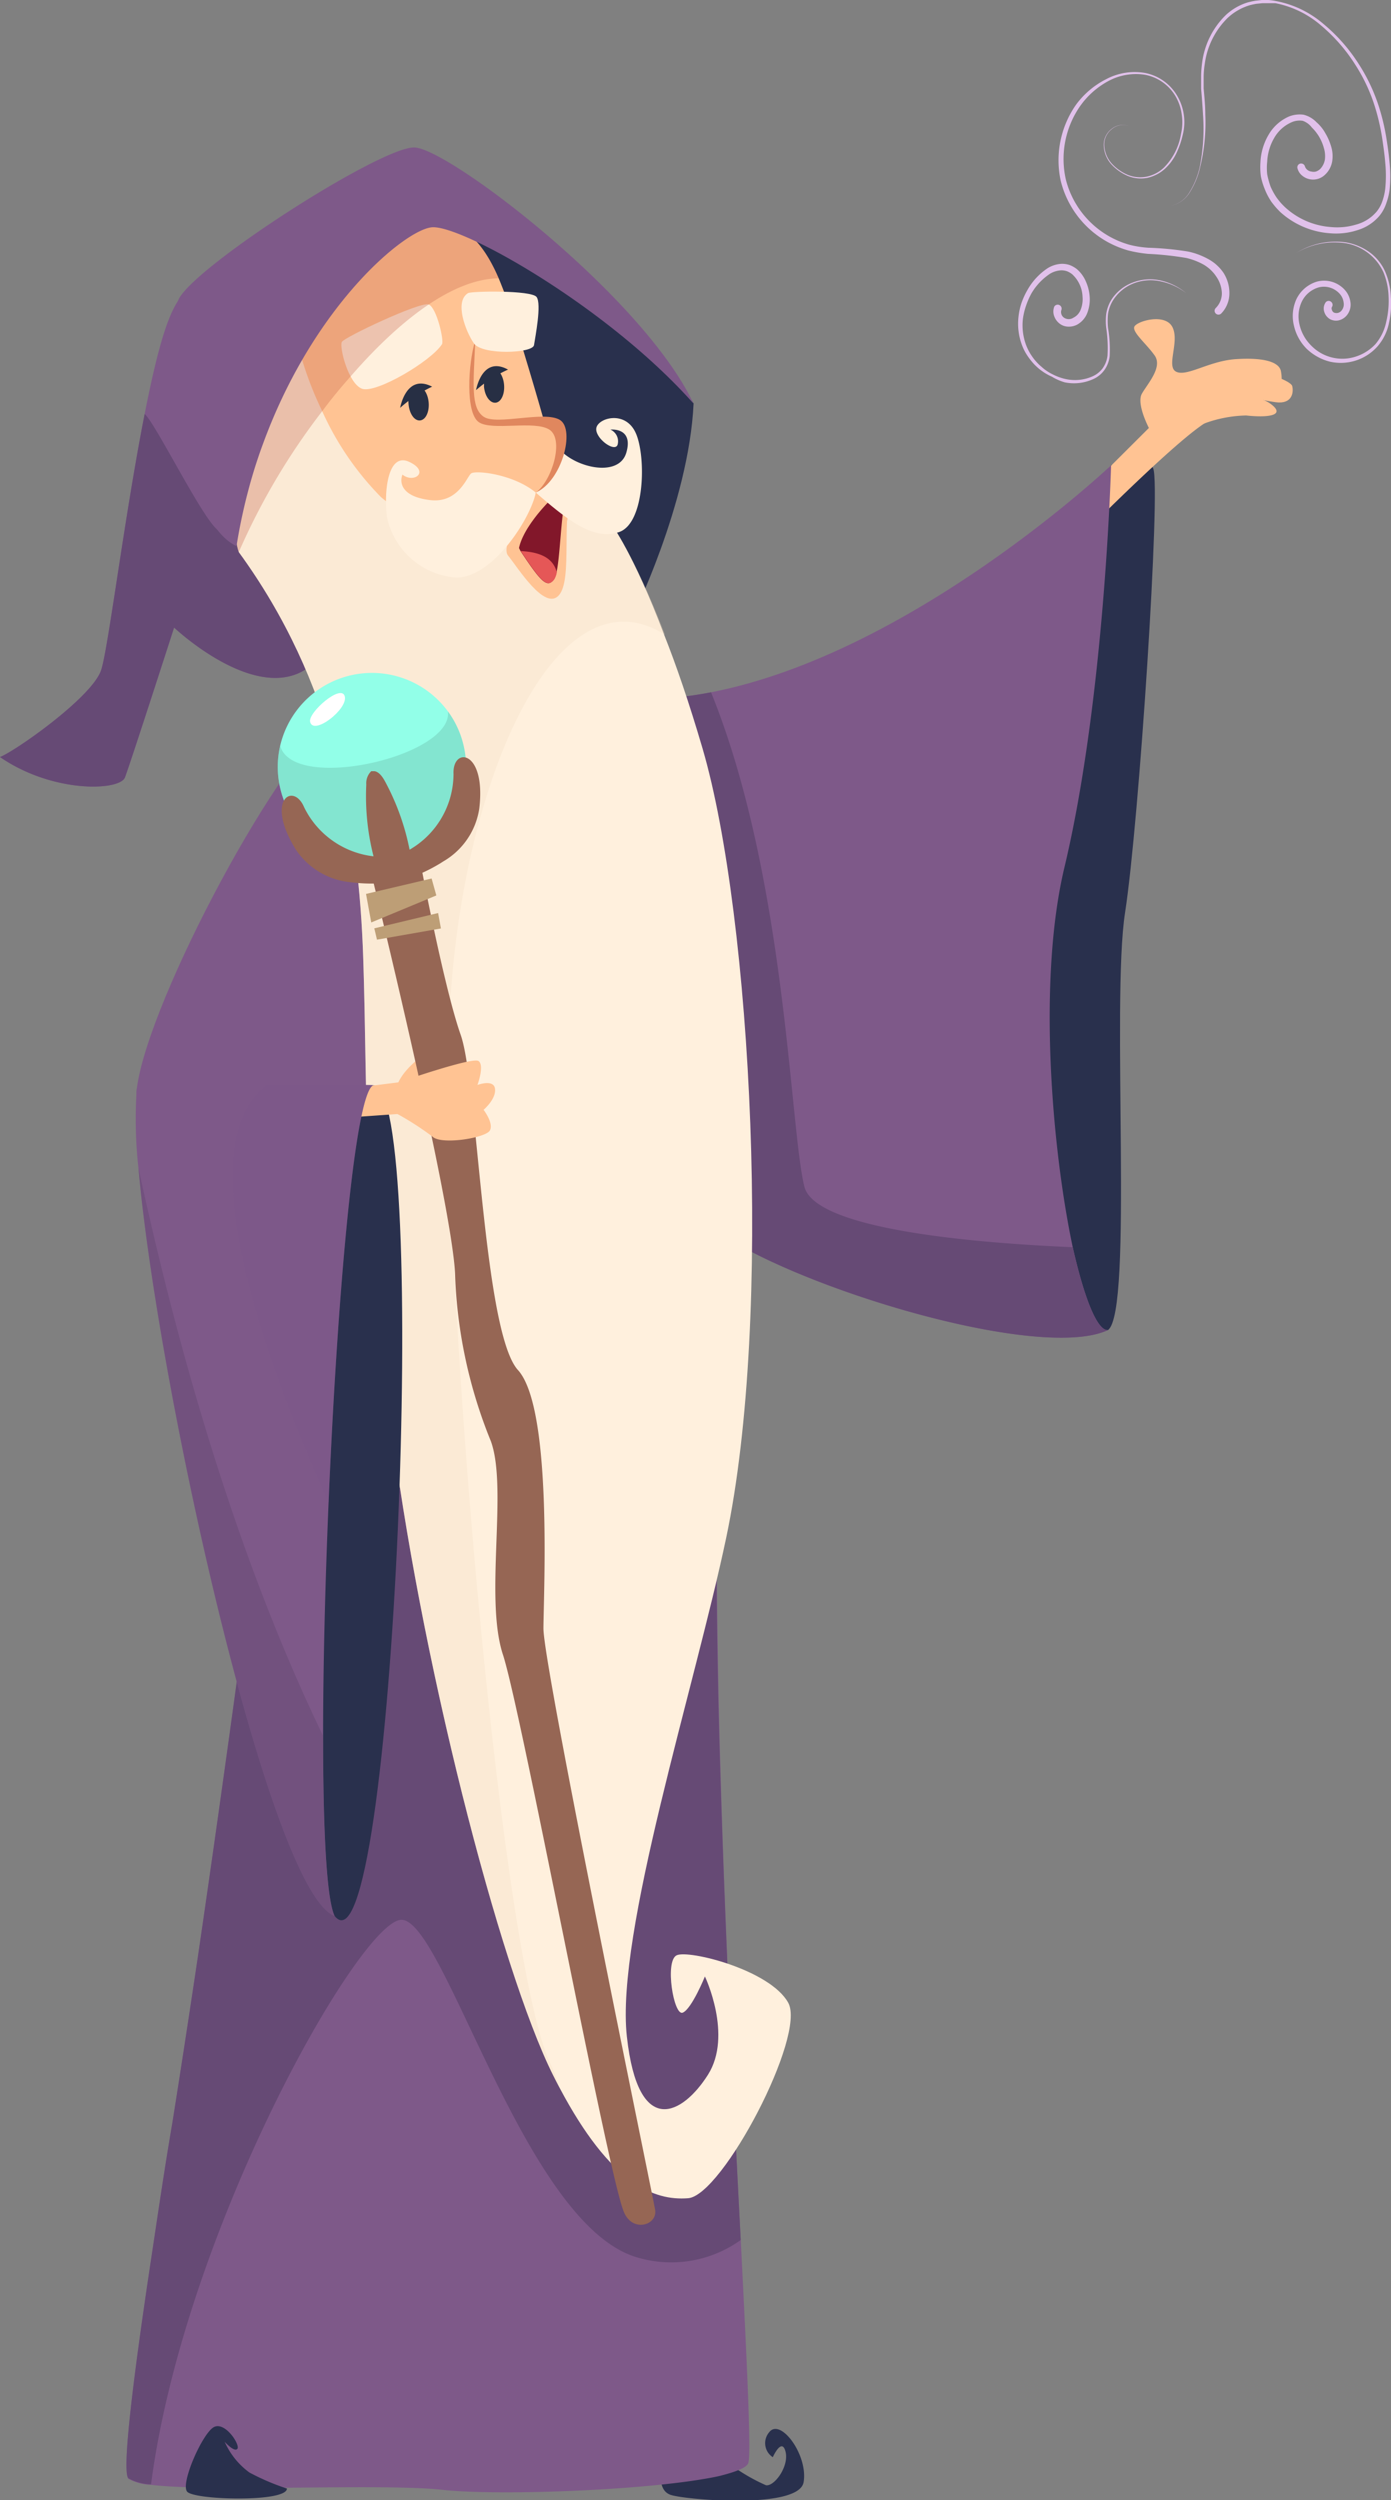 <svg xmlns="http://www.w3.org/2000/svg" viewBox="0 0 109.22 196.17"><rect x="0" y="0" width="109.22" height="196.17" fill="#808080" stroke="none"/><defs><style>.cls-1{isolation:isolate;}.cls-2{fill:#29304d;}.cls-3{fill:#ffc393;}.cls-20,.cls-4{fill:#7e5989;}.cls-21,.cls-5{fill:#664a75;}.cls-6{fill:#fff0dd;}.cls-7{fill:#f1dec1;}.cls-11,.cls-20,.cls-7{opacity:0.3;}.cls-11,.cls-19,.cls-7{mix-blend-mode:multiply;}.cls-8{fill:#eba87f;}.cls-9{fill:#82172a;}.cls-10{fill:#e55757;}.cls-11{fill:#c15a45;}.cls-12{fill:#e0875e;}.cls-13{fill:#272f44;}.cls-14{fill:#e1c1eb;}.cls-15{fill:#966654;}.cls-16{fill:#bd9e76;}.cls-17{fill:#92ffe8;}.cls-18{fill:#fff;}.cls-19{fill:#6dbfae;opacity:0.4;}.cls-20{mix-blend-mode:screen;}.cls-21{opacity:0.5;}</style></defs><g class="cls-1"><g id="Layer_2" data-name="Layer 2"><g id="_1" data-name="1"><path class="cls-2" d="M87,104.36c2-1.47.24-25.67,1.34-32.76s2.82-33.38,2.21-34.84-3.31-.25-3.31-.25L82.75,49.23l-5.5,30.68,4.16,20S83.48,105.22,87,104.36Z"/><path class="cls-3" d="M87.27,36.51l2.94-2.93s-1-1.9-.55-2.69,1.65-2.08,1-3-1.78-1.83-1.59-2.26,2.44-1.1,3,.06-.55,3.12.31,3.49,2.57-.86,4.65-1,3.36.18,3.54.91a3,3,0,0,1-.06,1.47,33.81,33.81,0,0,1-5.26,2.32c-1.78.42-11.49,10.33-11.49,10.33S86,37.49,87.27,36.51Z"/><path class="cls-3" d="M95.34,29.54c3.06-1,6,.31,6.12.74s.06,1.46-1.29,1.28-4-.92-5.62-.12S93,30.09,95.34,29.54Z"/><path class="cls-3" d="M94.49,31.87c3.24-1.1,4.7-.74,5.5,0s-.49.91-2.14.73a10,10,0,0,0-4.16,1Z"/><path class="cls-4" d="M26.39,56.44c-4,2-14.79,22-15.65,29s27.88,6.48,27.88,6.48S29.94,55.83,26.39,56.44Z"/><path class="cls-2" d="M57.49,193.48A14.59,14.59,0,0,0,60.14,195c.65.12,1.83-1.47,1.54-2.63s-1,.43-1,.43a1.31,1.31,0,0,1-.29-1.95c.88-1.17,3.07,1.77,2.71,3.91s-9.2,1.4-10.43,1S52,193.3,52,193.3Z"/><path class="cls-4" d="M58.75,193.28c-.16.36-1,.68-2.28,1-5.11,1.12-17.31,1.57-21.74,1.08-4.68-.52-17.94.19-22.87-.39a4,4,0,0,1-1.77-.47c-.55-.48.38-8,1.83-17.57h0c.49-3.25,1-6.75,1.61-10.31.65-4.07,1.34-8.58,2-13,1.81-12.31,3.42-24.29,3.65-25.93.16-1.15,2.17,1.12,5-2.44,1.5-1.86,3.23-3.92,5.05-6,2.7-3.13,5.6-6.37,8.2-9.23l.49-.55c4.42-4.86,7.88-8.52,7.88-8.52l10.1,3.87.63.24c-.07,1.53-.12,3.11-.16,4.73l0,1.22c-.16,7.12-.1,14.93.07,22.81.35,15.22,1.14,30.7,1.73,42.07C58.67,185.81,59,192.66,58.75,193.28Z"/><path class="cls-5" d="M58.16,175.76a9.37,9.37,0,0,1-8.37,1.29c-8.8-2.94-15-26.77-18.34-26.41s-17,24.45-19.59,44.29a4,4,0,0,1-1.77-.47c-.55-.48.38-8,1.83-17.57h0c.49-3.25,1-6.75,1.61-10.31.65-4.07,1.34-8.58,2-13,1.81-12.31,3.42-24.29,3.65-25.93.16-1.15,2.17,1.12,5-2.44,1.5-1.86,3.23-3.92,5.05-6,2.7-3.13,5.6-6.37,8.2-9.23l.49-.55,18.42,1.54c-.16,7.12-.1,14.93.07,22.81C56.78,148.91,57.57,164.39,58.16,175.76Z"/><path class="cls-2" d="M22.53,195.26c0,1.1-7.31.91-7.84.24s1.24-4.64,2.12-5.07,2.06,1.4,1.83,1.71-1-.55-1-.55A6,6,0,0,0,19.58,194,18.22,18.22,0,0,0,22.53,195.26Z"/><path class="cls-4" d="M87,104.36c-6,2.81-29.46-4.89-32.52-9.41s-2.93-40.1-2.93-40.1a31.47,31.47,0,0,0,4.28-.53c15.87-3.09,31.41-17.81,31.41-17.81s-.48,18.22-3.66,31.54c-2.11,8.82-1,22,.65,29.81C85.13,101.85,86.16,104.45,87,104.36Z"/><path class="cls-5" d="M87,104.36c-6,2.81-29.46-4.89-32.52-9.41s-2.93-40.1-2.93-40.1a31.47,31.47,0,0,0,4.28-.53c5.9,14.52,6.18,34.2,7.33,38.79.84,3.36,13.33,4.42,21.07,4.75C85.13,101.85,86.16,104.45,87,104.36Z"/><path class="cls-4" d="M24.44,52.1a2.1,2.1,0,0,1-.57.5,4.55,4.55,0,0,1-.49.25c-4.08,1.72-9.71-3.61-9.71-3.61S10.22,59.94,9.81,61,4.15,62.26,0,59.4c1.19-.46,7.12-4.61,7.92-6.76.54-1.43,1.83-12,3.44-20.16C12.16,28.42,13,25,14,23.59l.18.51,4,10.7,1,2.73.46.67c1.13,1.72,4.09,6.4,5.06,10C25.06,49.84,25.11,51.25,24.44,52.1Z"/><path class="cls-5" d="M24.44,52.1a2.1,2.1,0,0,1-.57.5,4.55,4.55,0,0,1-.49.25c-4.08,1.72-9.71-3.61-9.71-3.61S10.22,59.94,9.81,61,4.15,62.26,0,59.4c1.19-.46,7.12-4.61,7.92-6.76.54-1.43,1.83-12,3.44-20.16.9.79,4.82,8.8,5.86,9.17,1.23.43-.4-6.86.88-6.85a16.29,16.29,0,0,0,2.63-.19c-.43,1.14-.82,2.34-1.16,3.59,1.13,1.72,4.09,6.4,5.06,10C25.06,49.84,25.11,51.25,24.44,52.1Z"/><path class="cls-2" d="M54.46,31.65c-.36,7.88-4.91,17-4.91,17L28.72,50.38l5.2-34.88S48.42,22.08,54.46,31.65Z"/><path class="cls-6" d="M18.75,43.32c7.44,10.2,9.42,21.33,9.77,31.85s-.09,17.42,2.11,35.88,8.61,43.47,12.83,51.84q.24.48.48.93c4,7.55,7.4,8.87,10.09,8.66s9.29-12.76,7.86-15.34-7.81-4.17-8.76-3.72-.23,4.8.48,4.5,1.74-2.84,1.74-2.84,2.2,4.61.24,7.71-5.48,5.09-6.37-3,5.33-27.38,7.8-39.13c3.66-17.34,2-48.73-1.85-61.91-1.05-3.58-2.06-6.52-3-8.89C49.76,43.45,48,41.12,48,41.12S41,39.77,37.57,38,24.64,26.3,24.64,26.3l-5.56,1.05S17.63,40,18.75,43.32Z"/><path class="cls-7" d="M18.75,43.32c7.44,10.2,9.42,21.33,9.77,31.85s-.09,17.42,2.11,35.88,8.61,43.47,12.83,51.84q.24.48.48.93a11.48,11.48,0,0,0-.72-1.89c-3.83-8-8.26-58.7-8-79.57.21-19.2,8-38.27,17-32.55C49.76,43.45,48,41.12,48,41.12s-1.51-.27-3.49-.74A34.18,34.18,0,0,1,37.4,38c-2.2-1.15-6.73-5.56-9.76-8.63-1.75-1.78-3-3.11-3-3.11l-1.33.25-4.23.8S17.63,40,18.75,43.32Z"/><path class="cls-3" d="M23.27,26.32c0,.08,0,.15,0,.23a27.37,27.37,0,0,0,2,5.65A23.13,23.13,0,0,0,29.91,39c1.84,1.61,5,2.25,7.4,2.73a16.88,16.88,0,0,1,2.72.66c1.72.74,4.38-.42,4.5-1.59a1.78,1.78,0,0,0,0-.39,12.57,12.57,0,0,0-.22-1.26c-.62-2.89-2.29-8.65-3.6-12.88a42,42,0,0,0-1.54-4.4c-1.29-3-3-4.85-6.5-4.87C27.66,16.93,22.53,22.48,23.27,26.32Z"/><path class="cls-8" d="M37.31,41.7a16.88,16.88,0,0,1,2.72.66c1.72.74,4.38-.42,4.5-1.59a7.16,7.16,0,0,0-.23-1.65c-3.08-1.36-6.16-1-6.54,0A10.46,10.46,0,0,0,37.31,41.7Z"/><path class="cls-3" d="M45,38.34c-1,1.95,0,7.08-1.11,8.36s-3.23-2.17-4-3.11,2.34-5.63,3.44-6.1S45,38.34,45,38.34Z"/><path class="cls-9" d="M44.7,38.18c-.64.93-.65,5.11-1,6.72a1.58,1.58,0,0,1-.2.56c-.52.67-.94.34-2.63-2.22L40.75,43C41.29,40.48,45.44,37.1,44.7,38.18Z"/><path class="cls-10" d="M43.72,44.9a1.58,1.58,0,0,1-.2.56c-.52.67-.94.34-2.63-2.22C42.76,43.33,43.48,44,43.72,44.9Z"/><path class="cls-6" d="M34.71,27c-.85,1.34-5.21,3.91-6.29,3.5s-1.79-3.29-1.58-3.67,6.19-3.19,6.82-2.94S34.87,26.71,34.71,27Z"/><path class="cls-11" d="M18.75,43.32a52.29,52.29,0,0,1,6.6-11.12c.74-1,1.5-1.9,2.29-2.79,3.71-4.25,7.92-7.54,11.52-7.57-1.29-3-3-4.85-6.5-4.87-5,0-10.13,5.51-9.39,9.35,0,.08,0,.15,0,.23l-4.23.8S17.63,40,18.75,43.32Z"/><path class="cls-6" d="M42.07,38.65c2.46,2.13,4.54,3.81,6.56,3.09s2.11-5.93,1.29-7.76-3-1.18-3.1-.37,1.57,2,1.69,1.21a1,1,0,0,0-.58-1.11s1.83-.21,1.25,1.8-4.07,1.18-5.3-.32C42.24,36.18,42.07,38.65,42.07,38.65Z"/><path class="cls-12" d="M37.32,26.7c-.15,3.45-.37,5.3.66,6s4.81-.51,6,.26.14,4.77-1.88,5.67-5-.73-5.26-1.14-1.39-9.33-1.39-9.33Z"/><path class="cls-3" d="M37.32,26.7c-.58,1.89-.77,5.7.27,6.42s4.4-.17,5.56.6.2,4-1.08,4.93c-1.76,1.32-5.54-.3-5.76-.71s-1.74-10.35-1.74-10.35Z"/><path class="cls-13" d="M32.08,31.71c.06.75.46,1.32.9,1.28s.74-.66.68-1.4-.46-1.31-.9-1.28S32,31,32.08,31.71Z"/><path class="cls-13" d="M33.93,30.34A10.4,10.4,0,0,0,31.42,32S31.88,29.28,33.93,30.34Z"/><path class="cls-13" d="M38,30.32c.06.74.46,1.31.9,1.28s.74-.66.68-1.4-.46-1.32-.9-1.28S38,29.58,38,30.32Z"/><path class="cls-13" d="M39.89,29a10.09,10.09,0,0,0-2.51,1.61S37.84,27.88,39.89,29Z"/><path class="cls-6" d="M42.07,38.65c-1.77-1.46-4.74-1.77-5.08-1.5s-1,2.35-3.21,2.09-2.44-1.33-2.18-2c.91.72,2.18-.23.53-1s-2,2.24-1.75,4.31a6,6,0,0,0,5.47,4.77C38.74,45.29,41.68,40.64,42.07,38.65Z"/><path class="cls-6" d="M36.75,23c-1.09.66-.19,3,.46,3.94s4.62.79,4.72.14.61-3.24.2-3.78S37,22.84,36.75,23Z"/><path class="cls-4" d="M54.45,31.66c-6.73-7.56-18-13.9-20.47-13.83-2,.06-9.21,5.89-13.25,16.78-.43,1.14-.82,2.34-1.16,3.59a44.18,44.18,0,0,0-1,4.65c-2.14-1-3.51-4.75-4.25-8.67-.85-4.48-.89-9.24-.34-10.59l.06-.14c1.47-2.72,15.83-11.91,18.48-11.88S50.48,23.26,54.45,31.66Z"/><path class="cls-2" d="M29.33,85.17c4.52,0,1.59,71-3.06,65.16s-3.67-37.41-3.67-37.41S25.05,86.39,29.33,85.17Z"/><path class="cls-3" d="M31.28,84.92c.86-1.83,3.87-3.38,3.87-3.38l.41,2.36S33.28,85.78,31.28,84.92Z"/><path class="cls-14" d="M88.94,22.17a3.42,3.42,0,0,0-1.7,1.39,3,3,0,0,0-.38,1.06,4.58,4.58,0,0,0,0,1.11,10.72,10.72,0,0,1,.1,2.18,2.16,2.16,0,0,1-.39,1,2,2,0,0,1-.81.63,3.4,3.4,0,0,1-2.09.2,4.13,4.13,0,0,1-1-.36,3.67,3.67,0,0,1-.88-.59,4.09,4.09,0,0,1-.72-.78,4.17,4.17,0,0,1-.5-.93A4.45,4.45,0,0,1,80.32,25a5.4,5.4,0,0,1,.24-1A5.92,5.92,0,0,1,81,23a4.7,4.7,0,0,1,1.43-1.51,1.86,1.86,0,0,1,.92-.28,1.38,1.38,0,0,1,.45.08,1.63,1.63,0,0,1,.4.24A2.52,2.52,0,0,1,85,23.28a2.22,2.22,0,0,1-.14,1,1.16,1.16,0,0,1-.58.65.66.66,0,0,1-.73,0,.53.53,0,0,1-.21-.61l0,0a.31.31,0,0,0-.56-.26v0a1.05,1.05,0,0,0,0,.76,1.25,1.25,0,0,0,.43.58,1.14,1.14,0,0,0,.68.23,1.38,1.38,0,0,0,.67-.15,1.77,1.77,0,0,0,.84-1,2.93,2.93,0,0,0,.16-1.2,3.46,3.46,0,0,0-.28-1.15,2.63,2.63,0,0,0-.71-1A2.14,2.14,0,0,0,84,20.8a1.89,1.89,0,0,0-.63-.1,2.27,2.27,0,0,0-1.15.37,5,5,0,0,0-1.55,1.69,6.09,6.09,0,0,0-.46,1,5.23,5.23,0,0,0-.24,1.11,4.79,4.79,0,0,0,.29,2.25,4.08,4.08,0,0,0,.56,1,4.39,4.39,0,0,0,.78.83,4.34,4.34,0,0,0,1,.61A4.09,4.09,0,0,0,83.6,30a3.63,3.63,0,0,0,2.23-.25,2.16,2.16,0,0,0,.89-.72,2.34,2.34,0,0,0,.41-1.07A10.15,10.15,0,0,0,87,25.72a5.57,5.57,0,0,1,0-1.08,2.81,2.81,0,0,1,.35-1A3.34,3.34,0,0,1,89,22.24a3.66,3.66,0,0,1,2.15-.16,4.9,4.9,0,0,1,2,.93,4.79,4.79,0,0,0-2-1A3.77,3.77,0,0,0,88.94,22.17Z"/><path class="cls-14" d="M109.21,23.31a5.55,5.55,0,0,0-.45-2,3.62,3.62,0,0,0-.53-.86,3.74,3.74,0,0,0-.74-.69,4.47,4.47,0,0,0-1.85-.75,5.85,5.85,0,0,0-3.83.82,5.88,5.88,0,0,1,3.82-.75,4,4,0,0,1,3,2.29,5.44,5.44,0,0,1,.4,1.91,7.06,7.06,0,0,1-.18,1.95A3.94,3.94,0,0,1,108,27a3.63,3.63,0,0,1-1.61,1,3.41,3.41,0,0,1-3.48-.93,3.34,3.34,0,0,1-.88-1.63,2.71,2.71,0,0,1,.2-1.8,2.12,2.12,0,0,1,1.35-1.1,1.66,1.66,0,0,1,1.57.47,1.22,1.22,0,0,1,.35.73.76.76,0,0,1-.2.67.5.5,0,0,1-.57.11.33.33,0,0,1-.15-.21.26.26,0,0,1,0-.22h0a.3.3,0,0,0-.08-.42.29.29,0,0,0-.42.07h0a.84.84,0,0,0-.1.73,1,1,0,0,0,.43.56,1,1,0,0,0,.69.11,1.18,1.18,0,0,0,.57-.31,1.32,1.32,0,0,0,.36-1.16,1.78,1.78,0,0,0-.51-1,2.19,2.19,0,0,0-2.09-.58,2.62,2.62,0,0,0-1.63,1.37,3.18,3.18,0,0,0-.2,2.1,3.75,3.75,0,0,0,1,1.81,4.09,4.09,0,0,0,1.79,1,3.86,3.86,0,0,0,3.77-1.19,4,4,0,0,0,.9-1.83A6.8,6.8,0,0,0,109.21,23.31Z"/><path class="cls-14" d="M94.82,20.3a5.69,5.69,0,0,0-1.52-.56,24,24,0,0,0-3.11-.3,8.12,8.12,0,0,1-1.49-.23,7.14,7.14,0,0,1-5-5.08,7.27,7.27,0,0,1,1.08-5.76,6.46,6.46,0,0,1,2.23-2,4.55,4.55,0,0,1,2.91-.5,3.53,3.53,0,0,1,2.38,1.68A3.82,3.82,0,0,1,92.79,9a4,4,0,0,1-.06,1.51,4.83,4.83,0,0,1-1.36,2.66,2.79,2.79,0,0,1-1.33.69,2.62,2.62,0,0,1-1.49-.14,3.62,3.62,0,0,1-1.24-.87,2.31,2.31,0,0,1-.6-1.38,1.52,1.52,0,0,1,.59-1.34,1.33,1.33,0,0,1,1.44-.19,1.35,1.35,0,0,0-1.45.17,1.56,1.56,0,0,0-.62,1.37,2.32,2.32,0,0,0,.59,1.41,3.78,3.78,0,0,0,1.26.9,2.7,2.7,0,0,0,1.54.17,3,3,0,0,0,1.39-.7A4,4,0,0,0,92.38,12a6.89,6.89,0,0,0,.5-1.47,4.06,4.06,0,0,0-.44-3,3.76,3.76,0,0,0-2.5-1.8,4.77,4.77,0,0,0-3.08.48A6.68,6.68,0,0,0,84.5,8.2a7.6,7.6,0,0,0-1.21,6,7.55,7.55,0,0,0,3.81,4.86,7.88,7.88,0,0,0,1.48.59,10.61,10.61,0,0,0,1.56.27,24.61,24.61,0,0,1,3,.32,5.18,5.18,0,0,1,1.36.52,3,3,0,0,1,1,.94A2.43,2.43,0,0,1,95.94,23a1.64,1.64,0,0,1-.48,1.17h0a.3.3,0,0,0,0,.43.31.31,0,0,0,.43,0A2.27,2.27,0,0,0,96.53,23a2.93,2.93,0,0,0-.48-1.62A3.43,3.43,0,0,0,94.82,20.3Z"/><path class="cls-14" d="M106.55,18.07a3.63,3.63,0,0,0,1.8-1.18,3.19,3.19,0,0,0,.52-1,4.75,4.75,0,0,0,.24-1,10.53,10.53,0,0,0,0-2.1c-.06-.69-.16-1.38-.27-2.06a17.08,17.08,0,0,0-.46-2,14.11,14.11,0,0,0-1.74-3.78,13.47,13.47,0,0,0-2.77-3.11A8,8,0,0,0,100.12.07,4.6,4.6,0,0,0,99.6,0h-.53l-.52.06-.26.05L98,.18a4.41,4.41,0,0,0-1.8,1.05,6.34,6.34,0,0,0-1.81,3.69,8.93,8.93,0,0,0-.08,1l0,.52,0,.52c.06.68.11,1.37.15,2.06a15.23,15.23,0,0,1-.26,4.1,6.33,6.33,0,0,1-.77,1.91,2.25,2.25,0,0,1-1.63,1.14,2.29,2.29,0,0,0,1.65-1.13,6.25,6.25,0,0,0,.78-1.91A14.59,14.59,0,0,0,94.64,9c0-.68-.07-1.37-.13-2.06l0-.51V6a7,7,0,0,1,.09-1,6.19,6.19,0,0,1,1.79-3.59,4.4,4.4,0,0,1,1.74-1l.25-.06.25-.05.5-.05.51,0c.17,0,.33,0,.5,0A7.76,7.76,0,0,1,103.73,2a13.33,13.33,0,0,1,2.68,3.07,13.52,13.52,0,0,1,1.67,3.72,17.43,17.43,0,0,1,.44,2c.1.68.2,1.36.25,2a10.47,10.47,0,0,1,0,2,4.57,4.57,0,0,1-.23,1,2.57,2.57,0,0,1-.47.84,3.21,3.21,0,0,1-1.62,1,5.18,5.18,0,0,1-2,.18,5.93,5.93,0,0,1-3.58-1.58,5,5,0,0,1-.64-.74,5.16,5.16,0,0,1-.47-.86,6.37,6.37,0,0,1-.26-.95,4.57,4.57,0,0,1,0-1,4.06,4.06,0,0,1,.54-1.84,2.92,2.92,0,0,1,1.38-1.25,1.56,1.56,0,0,1,.87-.11A1.52,1.52,0,0,1,103,10a3.53,3.53,0,0,1,.95,1.62,2.14,2.14,0,0,1,.08.9,1.41,1.41,0,0,1-.37.74.94.94,0,0,1-.33.2.73.73,0,0,1-.36,0,.6.6,0,0,1-.51-.41h0a.31.31,0,0,0-.38-.21.3.3,0,0,0-.2.38,1.08,1.08,0,0,0,.39.58,1.34,1.34,0,0,0,1.26.22,1.38,1.38,0,0,0,.54-.34,1.84,1.84,0,0,0,.54-1.07,2.6,2.6,0,0,0-.1-1.15,4.55,4.55,0,0,0-.44-1,3.23,3.23,0,0,0-.7-.87A2.12,2.12,0,0,0,102.35,9a2.27,2.27,0,0,0-1.16.15,3.45,3.45,0,0,0-1.62,1.49,4.63,4.63,0,0,0-.6,2.08A5.6,5.6,0,0,0,99,13.82a5.18,5.18,0,0,0,.3,1,5.12,5.12,0,0,0,.52,1,6.24,6.24,0,0,0,.71.82,6.49,6.49,0,0,0,3.86,1.66A5.43,5.43,0,0,0,106.55,18.07Z"/><path class="cls-15" d="M49,173.59c.69,1.61,2.64,1,2.44-.2s-8.79-42.64-8.77-45.63.71-17.28-2-20.26S37.51,85,36.18,81.22s-3.13-13.35-3.13-13.35l-3.77,1.19S35.65,95,35.74,100.19a38,38,0,0,0,2.81,12.91c1.33,3.73-.52,12.28.94,16.73S47.77,170.82,49,173.59Z"/><polygon class="cls-16" points="28.74 70.14 29.15 72.38 34.26 70.26 33.89 68.93 28.74 70.14"/><polygon class="cls-16" points="29.39 72.84 29.6 73.73 34.62 72.85 34.4 71.64 29.39 72.84"/><path class="cls-17" d="M30.83,67.4A7.4,7.4,0,0,1,22,61.83a7.3,7.3,0,0,1,0-3.32,7.4,7.4,0,0,1,13.17-2.69,7.27,7.27,0,0,1,1.24,2.72A7.39,7.39,0,0,1,30.83,67.4Z"/><path class="cls-18" d="M24.35,56.63c.24,1.13,3-1,2.72-2S24.19,55.9,24.35,56.63Z"/><path class="cls-19" d="M30.83,67.4A7.4,7.4,0,0,1,22,61.83a7.3,7.3,0,0,1,0-3.32c1,3.71,13.6.83,13.17-2.69a7.27,7.27,0,0,1,1.24,2.72A7.39,7.39,0,0,1,30.83,67.4Z"/><path class="cls-15" d="M35.61,60.73a6.88,6.88,0,0,1-3.45,5.94,18.94,18.94,0,0,0-1.94-5.38c-.24-.44-.51-.73-.81-.78h-.15l-.06,0-.05,0h0a1.33,1.33,0,0,0-.39,1.05,19.05,19.05,0,0,0,.57,5.63,6.94,6.94,0,0,1-5.45-3.85c-.84-2-3.14-.6-.6,3.4a5.85,5.85,0,0,0,4.31,2.49,12.58,12.58,0,0,0,3.79-.1h0a12.7,12.7,0,0,0,3.46-1.56,5.78,5.78,0,0,0,2.79-4.11C38.19,58.82,35.51,58.56,35.61,60.73Z"/><path class="cls-3" d="M29.33,85.17l2-.25s5.75-2,6.24-1.67-.08,1.88-.08,1.88,1.3-.49,1.38.32-.9,1.63-.9,1.63.82,1.06.49,1.63-3.75,1.14-4.48.49a23.08,23.08,0,0,0-2.77-1.79l-5.79.41A4.35,4.35,0,0,1,29.33,85.17Z"/><path class="cls-4" d="M25.8,117.9c-.27,6.44-.43,12.87-.43,18.31,0,7.25.26,12.74.9,14.12-5.07-1.9-13.88-41.49-15.4-58.69a34.89,34.89,0,0,1-.13-6.23s5-.18,10.17-.27c3.17,0,6.36-.06,8.42,0C27.87,85.61,26.48,101.76,25.8,117.9Z"/><path class="cls-20" d="M29.33,85.17c-1.46.44-2.85,16.59-3.53,32.73-4-8.79-11.56-27.7-4.89-32.76C24.08,85.09,27.27,85.08,29.33,85.17Z"/><path class="cls-21" d="M26.27,150.33c-5.07-1.9-13.88-41.49-15.4-58.69,1.82,8.36,6.26,27.55,14.5,44.57C25.36,143.46,25.63,149,26.27,150.33Z"/></g></g></g></svg>